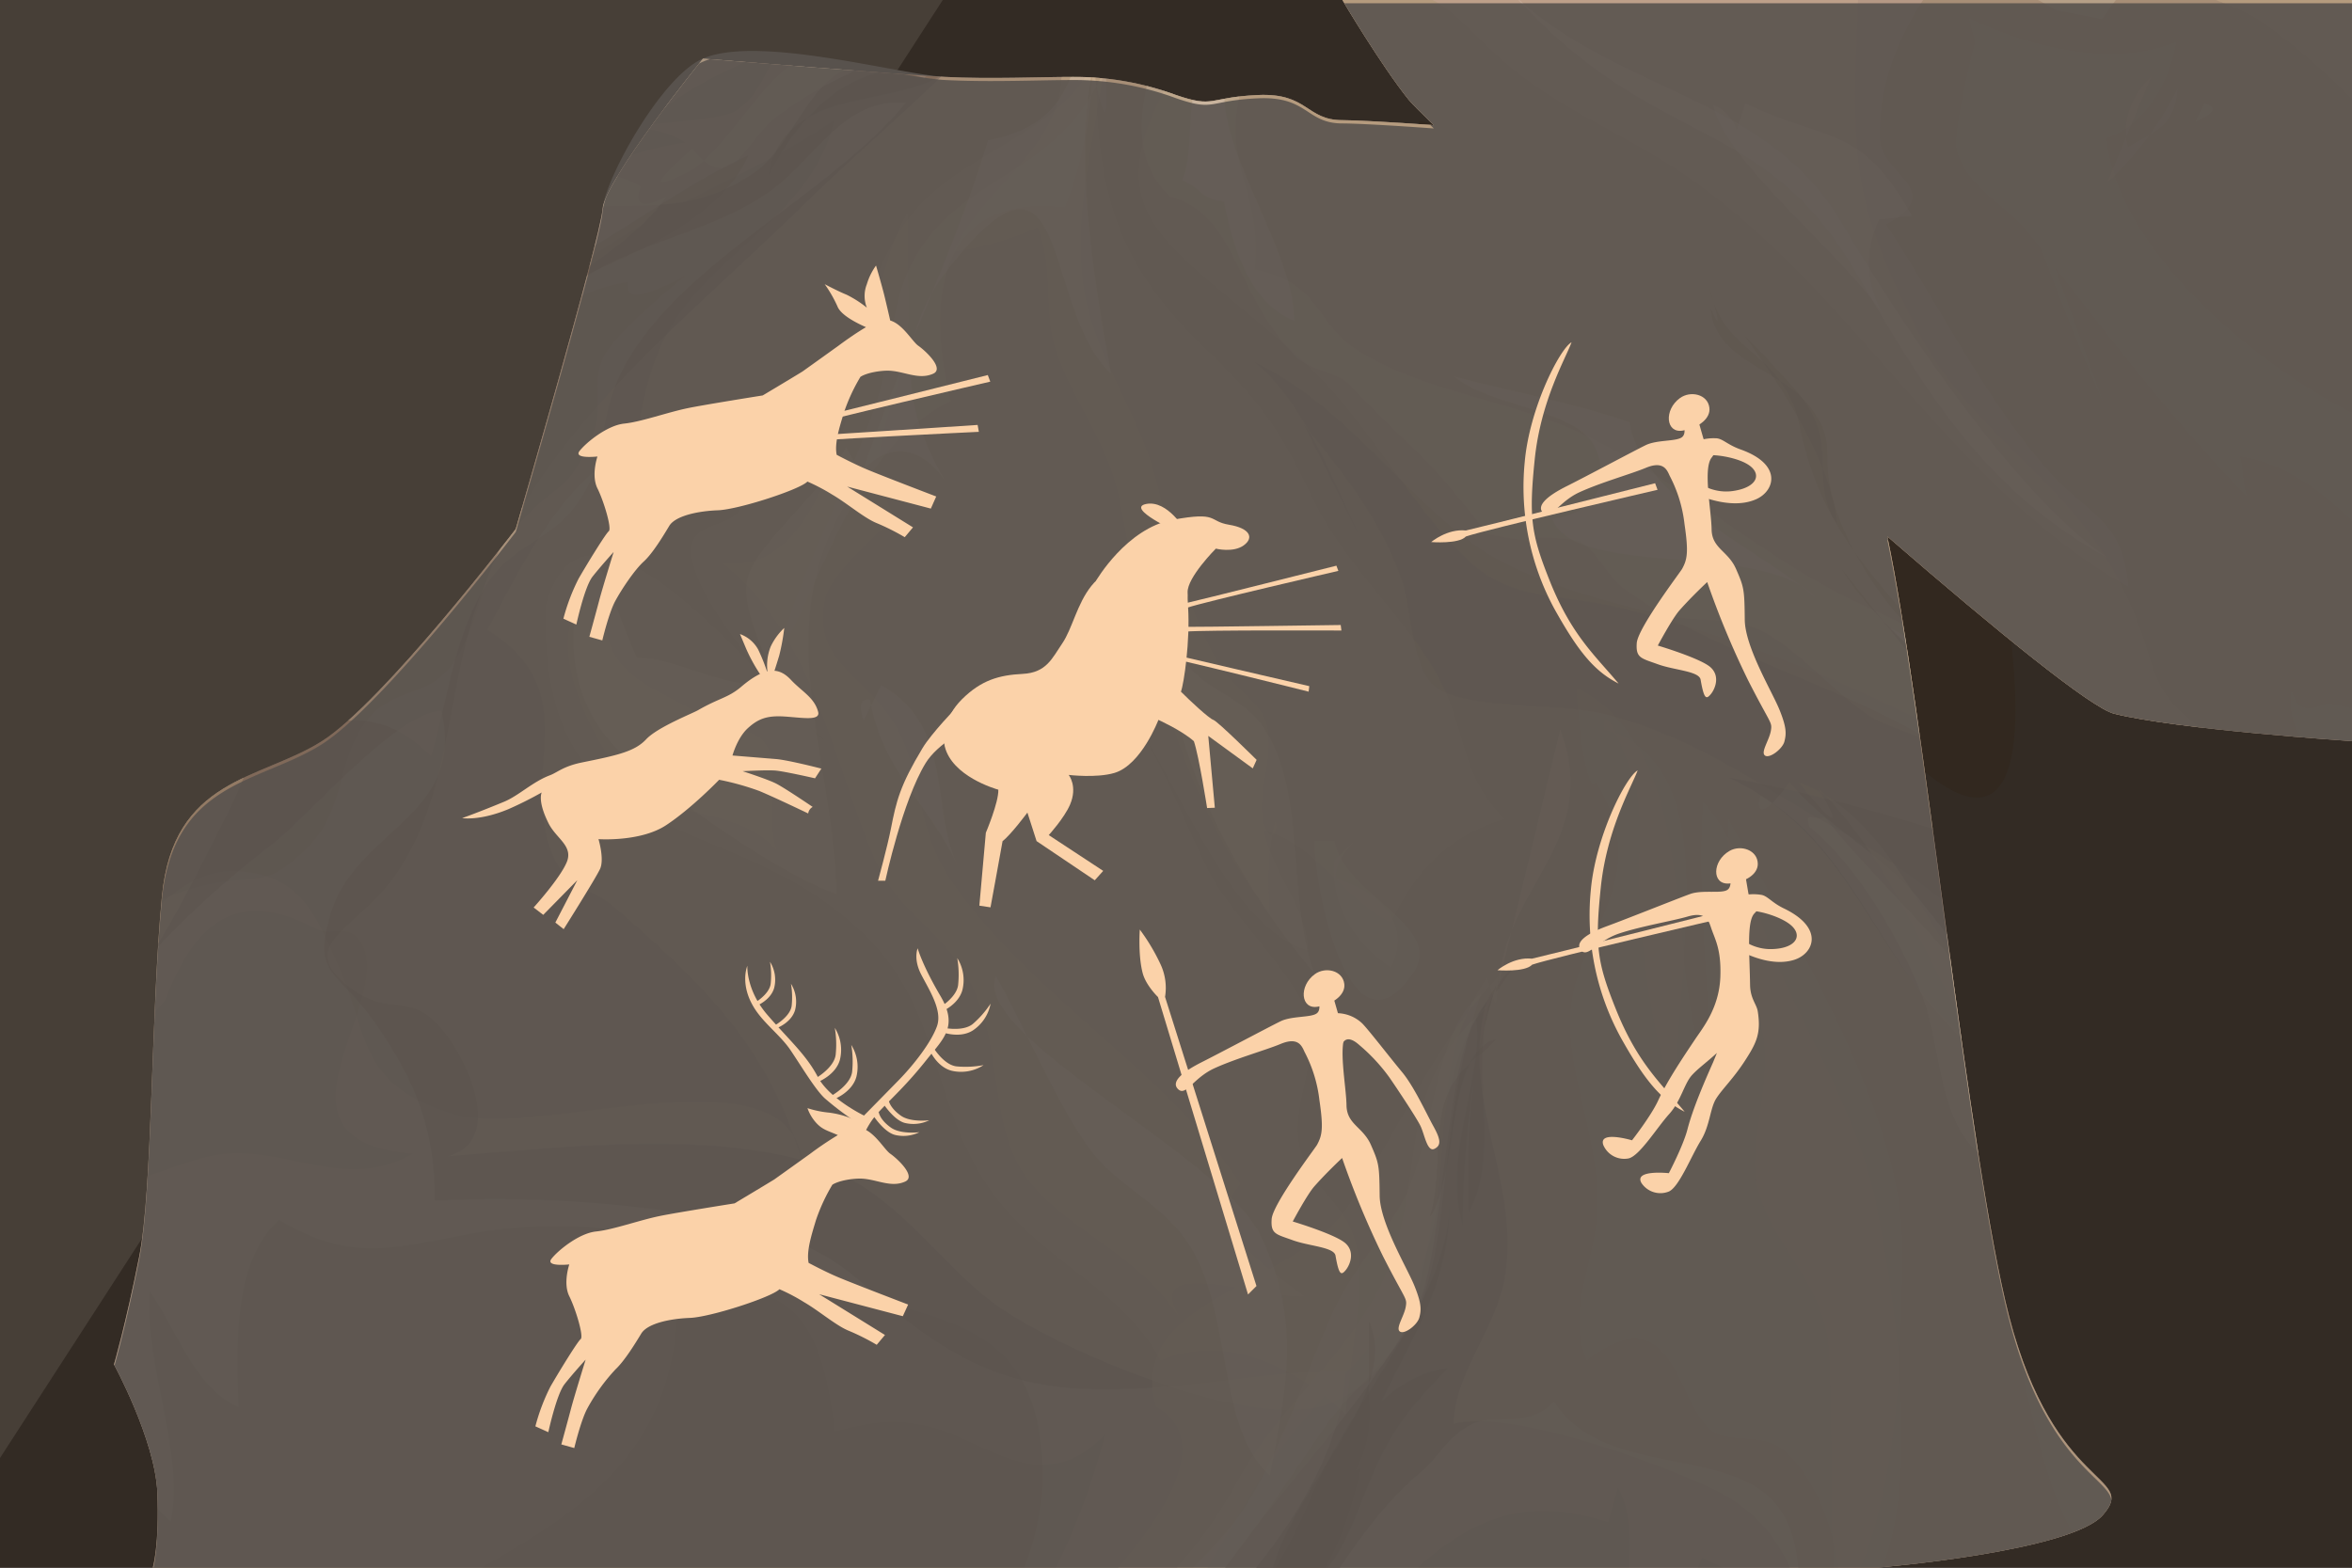 <svg xmlns="http://www.w3.org/2000/svg" xmlns:xlink="http://www.w3.org/1999/xlink" width="610" height="406.67" viewBox="0 0 610 406.67">
  <defs>
    <style>
      .cls-1 {
        fill: none;
      }

      .cls-2 {
        isolation: isolate;
      }

      .cls-3 {
        fill: #473f37;
      }

      .cls-4 {
        fill: #332b24;
      }

      .cls-5 {
        fill: #4e4945;
      }

      .cls-6 {
        fill: #463e38;
      }

      .cls-7 {
        fill: #312518;
        opacity: 0.4;
        mix-blend-mode: darken;
      }

      .cls-28, .cls-8 {
        fill: #58524d;
      }

      .cls-9 {
        clip-path: url(#clip-path);
      }

      .cls-10 {
        mix-blend-mode: overlay;
      }

      .cls-11 {
        clip-path: url(#clip-path-2);
      }

      .cls-12 {
        fill: #8d7768;
      }

      .cls-13 {
        fill: #c6aa87;
      }

      .cls-13, .cls-14, .cls-15, .cls-17, .cls-20, .cls-21, .cls-23 {
        opacity: 0.46;
      }

      .cls-14 {
        fill: #c6b39b;
      }

      .cls-15 {
        fill: #c6a396;
      }

      .cls-16 {
        fill: #b9a083;
        opacity: 0.6;
      }

      .cls-18 {
        fill: #e0cab6;
        opacity: 0.51;
      }

      .cls-19 {
        fill: #e5d4c6;
        opacity: 0.69;
      }

      .cls-20 {
        fill: #d8bfa4;
      }

      .cls-21, .cls-22 {
        fill: #ddc0a2;
      }

      .cls-22, .cls-25 {
        opacity: 0.31;
      }

      .cls-23 {
        fill: #c6b49e;
      }

      .cls-23, .cls-24, .cls-26, .cls-27 {
        mix-blend-mode: multiply;
      }

      .cls-24 {
        opacity: 0.83;
      }

      .cls-25 {
        fill: #634832;
      }

      .cls-26 {
        opacity: 0.5;
      }

      .cls-27 {
        opacity: 0.65;
      }

      .cls-28 {
        opacity: 0.88;
        mix-blend-mode: saturation;
      }

      .cls-29 {
        fill: #fbd2a9;
      }
    </style>
    <clipPath id="clip-path">
      <path class="cls-1" d="M348.15,0s10.07,17,17.18,25.84c.72.9,3,3.21,6.53,6.63-11.49-.84-20.54-1.3-23.71-1.3-9.47,0-8.88-7.11-21.91-6.52s-11.09,3.49-21.24,0a76,76,0,0,0-26.73-4.7c-8.88,0-21.32.59-33.17,0s-62.77-4.74-62.77-4.74-25.47,31.39-26.06,39.09-22.5,82.91-22.5,82.91-34.35,45-50.34,55.08S44.93,201.73,42,232.53s-2.37,75.8-5.92,93.57-6.52,27.84-6.52,27.84,10.66,19.54,11.25,33.16-1.18,19.57-1.18,19.57H486.74s50.34-4.17,58.63-13.65c9.27-10.59-12.44-5.92-24.29-51.52-10.3-39.67-22.39-159.08-31.6-202.36,28.85,25,52.93,44.53,58.85,46,16.58,4.14,61.67,7.11,61.67,7.11V0Z"/>
    </clipPath>
    <clipPath id="clip-path-2">
      <path class="cls-1" d="M1019.22,148.93c-98.14-82.41-193-106.19-315-143C574.57-33.13,471.92-130,331.49-142.52c-10.85-1-22-1.58-33.27-1.93-7.68,2.23-15.38,4.41-23.13,6.48-57.66,15.41-116.43,26.88-175.24,38.19C46.31-80.79-10-70.7-64.2-53.67-97-43.34-125.62-28.82-158-12.65-190.69,3.64-224.3,20.64-259.93,29.6-266,34-272,38.28-277.83,42.51c-16,11.68-32.13,23.34-46.54,37-14,13.31-22.44,26.69-32.73,43.8-24.26,40.34-44.38,83.45-57.65,128.67-12.39,42.23-20.67,90-5.22,132.57,15.87,43.71,55.81,75.08,94.25,98.37,176.36,55.83,366.66,39.57,549.48,61.39,173,20.65,342.58,26.39,513.34-11.7C833,511.22,1071.12,495,1126,403.11,1176.26,319,1077.86,198.18,1019.22,148.93Z"/>
    </clipPath>
  </defs>
  <g class="cls-2">
    <g id="Слой_1" data-name="Слой 1">
      <rect class="cls-3" width="610" height="406.67"/>
      <polygon class="cls-4" points="0 378.22 244.51 0 610 0 610 406.67 0 406.67 0 378.22"/>
      <path class="cls-5" d="M610,192.26s-45.09-3-61.67-7.11-175.9-150.43-183-159.31S348.15,0,348.15,0H610Z"/>
      <path class="cls-6" d="M133.77,137.18s-34.35,45-50.34,55.08S44.93,201.73,42,232.53s-2.37,75.8-5.92,93.57-6.52,27.84-6.52,27.84,10.66,19.54,11.25,33.16-1.18,19.57-1.18,19.57H390.2l-138-174.14Z"/>
      <path class="cls-7" d="M472.92,170S363.66,30.35,368,31.31C425.14,43.9,503.91,6.59,521.58,166.2,531.46,255.5,472.92,170,472.92,170Z"/>
      <path class="cls-8" d="M545.37,393c9.27-10.59-12.44-5.92-24.29-51.52S495,144.88,485.55,125.33s-20.73-78.17-43.23-84.09-84.69-10.07-94.17-10.07-8.88-7.11-21.91-6.52-11.09,3.49-21.24,0a76,76,0,0,0-26.73-4.7c-8.88,0-21.32.59-33.17,0S196.8,9,182.33,15.18c-10.8,4.62-25.47,31.39-26.06,39.09s-22.5,82.91-22.5,82.91,20.13,25.46,37.9,70.47,94.76,145.1,153.39,167c26.65,8.89,34.94,32,48.56,32H486.74S537.08,402.5,545.37,393Z"/>
      <g class="cls-9">
        <g class="cls-10">
          <g class="cls-11">
            <path class="cls-12" d="M1019.22,148.93c-98.14-82.41-193-106.19-315-143C574.57-33.13,471.92-130,331.49-142.52c-10.85-1-22-1.58-33.27-1.93-7.68,2.23-15.38,4.41-23.13,6.48-57.66,15.41-116.43,26.88-175.24,38.19C46.31-80.79-10-70.7-64.2-53.67-97-43.34-125.62-28.82-158-12.65-190.69,3.64-224.3,20.64-259.93,29.6-266,34-272,38.28-277.83,42.51c-16,11.68-32.13,23.34-46.54,37-14,13.31-22.44,26.69-32.73,43.8-24.26,40.34-44.38,83.45-57.65,128.67-12.39,42.23-20.67,90-5.22,132.57,15.87,43.71,55.81,75.08,94.25,98.37,176.36,55.83,366.66,39.57,549.48,61.39,173,20.65,342.58,26.39,513.34-11.7C833,511.22,1071.12,495,1126,403.11,1176.26,319,1077.86,198.18,1019.22,148.93Z"/>
            <path class="cls-13" d="M1057.65,246.77c15.43,7.33,15.76,38.71,22.36,53.12,8.19,17.88,18.11,32.07,19.28,52.71.88,15.67-1,23-10.71,36.55-19.22,26.92-29.92,52.06-59.88,68.41-37.17,20.29-57.18,15.69-94.74,5-16.15-4.59-27.12-7.28-43.26-.16-11.56,5.1-26.85,30.08-41.23,28.86-8-.68-27-20.13-35.59-24.56-12.12-6.25-23.57-8.6-38.44-11.88-43.33-9.57-61.89-15.43-83.36-56.13-14.25-27-4.78-61.17-18.73-89.37-9.26-18.72-22.72-29-40.51-38.39C577.93,242,508.16,212.41,448.47,201.76c29.78,13.88,35.91,42,55.36,61.93,10.16,10.4,22.94,11.93,35.51,20.76,13.54,9.51,12,16.16,20.17,27.62,22.59,31.76,67.54,32.89,90,66.67,22.76,34.28,35.95,80.81,33.14,121.55-39.92,1.5-90.24,5.4-127.76-8.11-16.32-5.88-59.31-12.54-70.25-24.06-21.35-22.5-5.36-65-40.24-81.79C430.14,379.5,391.7,365.4,377,369.38c.13-13,10.86-24.38,13.24-37.94,4.31-24.49-11.85-46.9-4.67-71.54-21.27,27.23-3.5,87.32-39.67,103.8-19.18,8.74-71.69-13.41-88.2-25.66-15.26-11.33-25.87-29.85-46.72-36.24-28.17-8.63-65.79-4.07-95-1.83,13.54-3.46,7.2-21.17.29-30.84-9.32-13.06-14.26-4.71-25-12.61-15.63-11.55,1.5-15.21,11.48-29.8,12.44-18.18,12.82-39.58,18.42-61.27C134,116.09,173.55,87.33,208.8,52.74c23.86-23.41,59.07-50,72.61-81,9.9-22.67,9.27-41.77,31-57.63,12.26-8.94,34.87-8.45,44.59-16.74,13.62-11.61,2.21-15.21,11.43-30.4,32.56,21,73.1,25,102,53.32,20,19.61,41.45,40.88,67.64,53.54-7-25.55-24.88-26.14-33.88-41,15.28.75,26.57,17,40.6,23.74C572.1-30.4,600.49-25.39,626.1-7.12c30.32,21.63,40.84,63.71,86.7,60.83-4.91-19.88-21-21.56-34.9-31.87,23.39-7.9,59.69,3.5,84.14,8.34,41.23,8.17,78.46,26.67,114.39,46.72,46.29,25.81,91.11,40.19,131.38,74.21a446.34,446.34,0,0,1,64.46,67.1c6.16,7.81,17,12.47,21.1,22,4.74,11.17-1.23,26.32.64,38.16,3.57,22.62,19.25,39.27,26.48,60-19.47,1-31.9-39.86-36.36-55.85-10.39-37.2-19.48-69.78-53.52-94.17C1039.53,217.72,1059.79,226.21,1057.65,246.77Z"/>
            <path class="cls-13" d="M562.09,220.18c2.4,4.92-1.7,8.77,6.72,9.48C521.24,196.5,476,172.17,421.33,157.94c-15.79-4.12-28.73-1.49-40.55-12.59-15.57-14.62-26.2-36.82-43.6-52.41C301.55,61,281.35,56.79,306.56,15.18c22.61-37.31,21.71-101.46,21.12-146.08,44.82,20.32,95.84,41,132.65,74.06,33.35,30,16.66,62.17,21.93,100.61,2.05,15,7.74,27.38,14.58,41.06,13.25,26.52,37.47,38,51.44,63.37,14.51,26.38,4.33,29.43,28.79,44.86,21.73,13.72,47.06,24,66.39,41,16.41,14.48,20.54,32.1,32.19,48.65C652.76,247.33,578.5,219,562.09,220.18Z"/>
            <path class="cls-13" d="M521-55.4c10.32,12.09,14.63,30.28,24.53,41.08,9.3,10.13,30.64,12.61,41.72,20.45,36.43,25.76,62.81,71.89,93,102.38-39.46,6.25-15.06,64.85,2.61,87.4,48.74-14.81,87.44,8,116.86,44.84,4.27,5.35,19.41,17.86,22.27,22.72,16.07,27.35-14.81,69,14.61,82.35,19.73,9,48.77-8.63,68.13-9.69,11.6-.63,27,7.18,37.78,5.13,28.07-5.3,54.94-38.37,82.3-5.16,25.05,30.4-2.35,68.15,6.16,97.23,31.1-23.45,72.49-59.62,54.56-102.79-4.66-11.22-15.4-16.09-20.77-25.69-6.82-12.21-7.36-25.63-10.11-39.24-5.51-27.31-23.07-54.57-21.49-83,33.08,45.71,48.68,79.67,65.84,133.89-10.18-59-8.17-101.91-58.8-142.8C998.6,140.08,987.94,137.91,934,138c-33.71.07-44.42.8-69.24-16.84-29.31-20.83-56-39.51-88.08-54.51-27.26-12.76-52.9-51.58-84.57-49.61C701.63,27.76,713.39,40,710.74,55.6c-29,18.54-66.26-23.1-82.23-42-23-27.16-53.48-41.41-82.35-61.49-2.15,7.79-.75,18.57.32,26L540.33-24Z"/>
            <path class="cls-13" d="M141.46,157.33c-1.4,67.38,47.79,50,83.49,85.88,18.79,18.88,16.41,41,30.2,62.91,13,20.67,35,26.73,45.87,46.72,16.76-7.19,35.1,1.77,48,14.05.73-10.8,5-32.41,2.92-42.76-2.59-12.77-11.28-14.59-14.53-25.39-3.38-11.2,5-23.43,2.1-34.41s-20.29-26.94-26-38.3c-6.07-12.07-10.67-25-17.63-36.4,10.1,15,24.18,52.09,43.42,56.83-.38-11.2-9.28-19.48-11.45-31,12.38,2.56,20.89,18.07,32.9,23.82,6.66-13.55,14.26-22,29.5-26.87-11.46-11.16-9.83-22.57-16.69-35.78-8.41-16.22-24.57-29.35-33.35-47.88s-13.84-25.07-28.41-39.18c-23.7-22.92-27.42-41.73-27.68-75.25-6.24,19.2-34,24.76-46.95,40.42C223,71.91,220.83,98.79,205.77,117c-3.81,4.63-10.77,9.78-13.68,14.89-2.71,4.78-11.08,3.62-12.55,8.93-3.4,12.37,27,44.7,34.47,51.36C205.44,187,152.54,114.77,141.46,157.33Z"/>
            <path class="cls-14" d="M291.34-142.43c21.74-.15,27.05,24,28.05,43.15-21.65,8.14-23.87,8.78-29.87,29.74C282.23-44.07,275.38-28.49,261.15-6c-17.88,28.32-15.91,11.83-42.81,24.55-8.7,4.11-14.17,20.44-22.58,26.15-13.37,9.07-22.55,8.54-39.56,8.79C125.49,54,85.45,33.37,56.48,42.79a48.94,48.94,0,0,0,15.46-27.7c-8,7.38-17.87,13.1-27.25,18.14C53,23.67,64,3.63,51.71-4.55,33.89,6.24,29.92,27.4,8.28,31.62c-16.65,3.24-33-5.94-49.22-7.33C-63.52,22.35-65.55,29-79.63,2.93c-6.66-12.29-8.28-24.66-22.26-29.26,12.47-12.72,36.8-14,54.07-19.77C-4-60.63,40.39-74.72,85.08-87.37,126-98.94,170.19-98,208.86-116.54c21.12-10.09,66.67-50.8,90.56-32.52C294.89-146.1,289.78-144.69,291.34-142.43Z"/>
            <path class="cls-14" d="M172.89,51c-14.47,20.36-56,37.7-79.24,49.08-28.71,14-62.75,6.1-87.73,34.69,2.1-20.21,21-23,32.85-36.42C49.16,86.54,55.12,72.36,65.55,58.42,81.72,36.8,83.74,38.63,111.84,41.36c15.9,1.55,40.33-.94,54.34,7C165.05,51.36,164.55,55.32,172.89,51Z"/>
            <path class="cls-14" d="M56.85,41.29C43.49,57,43.69,74.11,27.19,89c-17,15.35-25.14,30.85-40.57,47-29.27-16.93-54.83-3.91-84.07-12.47-19.48-5.69-25.79-28-43.87-35.81s-47.35-4.2-67.5-10.21c16.5-32-26.13-33.09-46.22-40.47C-205.09,32.53-150.33-36-99-10.29-73.62,2.42-66.11,25.34-34.62,26.77a147.49,147.49,0,0,0,39-2.87c28.41-6.17,30.66.71,28,34.77,5.63-7.6,11.7-16.17,20-22.09C43.51,44,34.55,51.2,56.85,41.29Z"/>
            <path class="cls-14" d="M25.43,24.37c8.38-4.72,14-14.71,18.86-21.72C45.36,16.12,49,37.37,45.43,48.77c-1.14-11.09-2.14-23.3-12.65-27.83l-4.93,5.85Z"/>
            <path class="cls-14" d="M533.08,2.62c-10.67-7-24.74-9.12-27.31-21.51,11,6.7,33.88,2.44,44.66,16.62C548.53.11,547,2.62,545.17,5Z"/>
            <path class="cls-14" d="M32.68,109c-18.57,5.66-17.63,21.73-24.77,35.72-6.65,13-26.32,26.68-28,41.3,8.08-3.71,16.24-12.56,25.68-17.18s24.66-3.43,34.36-9.49C51.53,152.06,62.4,137.66,73.73,129,95,112.87,125.36,98.88,130.79,70.33c-18.5,15.74-42.61,16.51-64.38,24.2C46.29,101.65,32.18,112.81,32.68,109Z"/>
            <path class="cls-14" d="M-20.5,200.84c16.14-21.05,42.26-17.69,62.24-29.49,17.39-10.26,36.31-28.45,52-42.38,18.85-16.74,36.21-41.63,55.91-55.72,14.81-10.6,35.45-12.92,50.52-24,11.46-8.45,18.78-24,34.74-22.59C215.17,50.94,174.17,69,160.75,97.39c-6.42,13.59-2.41,22.76-12.47,35.11-6.06,7.45-15.15,9.2-21.31,18-9,12.71-10.8,31.24-15.17,45.69-21.74-21.91-40.55,1.2-64,4.34-16,2.13-26.8-8.55-41.69-9.37C-13.54,190.05-21.45,204.06-20.5,200.84Z"/>
            <path class="cls-14" d="M-93,503c-10.73,4.19-35.54-20.22-33.77-35.25.89-7.52,15.47-15.7,20.24-22.55C-90,421.44-89.76,388.66-76,365.74c7-11.74,22.25-26.45,33.83-32.19,4.22-2.09,12.77,2.78,16.92.41,20.31-11.59,27.45-31.17,38.66-51,14.39-25.52,33.5-45.8,57.08-63.87,9.33-7.15,32-34.13,44-34.77,6.41,27.68-22.29,30.82-28.76,52.81-4.88,16.62,1.9,14,12.25,29.19,9.59,14.1,14.84,26.26,14.81,45.15,26.9-1.63,72.68,1.12,96.87,12.1,11,5,16.23,12,25.94,19.32,22.7,17.22,39.31,19.24,70.62,16.51,14.78-1.29,27.58-4.07,42.74-3.51-1.08,34.71-44.34,80.67-74.31,90.05-62.47,19.55-96.94,15.23-117,76.86-28.52-4.88-51.39-17.18-80.82-17.38-63.09-.42-122.29,25.68-183-4.26C-115.53,508.56-114.36,518.05-93,503Z"/>
            <path class="cls-14" d="M385.62,261.28c-25.17,21.66-14.9,43.9-26.53,70.15-8.14,18.39-28,34.27-37.65,52.11-17.68,32.63-40.26,44.71-74.35,58.84-41.32,17.13-57.83,22.37-81.46,62.26,22.62-38.29,41.88-42.24,81.72-49.43,37.22-6.72,49.23-19.12,70.61-48.89,15.88-22.1,36.17-42.61,48.78-65.32C375.42,325.37,374.24,268,385.62,261.28Z"/>
            <path class="cls-14" d="M180.14,527.19c-3.22.51-5-.73-7.6,1.64,14.32-34.87,37.12-40,69.44-45.18,39.92-6.35,56-13,82.43-43.66,15-17.37,25.47-42.4,43.81-57.89,5.45-4.61,6.35-8.42,12.46-12.1,7-4.2,15.1,1.15,22.37-6.46,13,20.36,46.82,10.9,58.62,28,10.44,15.16-1,40.47,15.81,58.24,5.57,5.88,26.16,22.06,33.08,25.68,21.29,11.13,43.8-11,64.27-1.91-3.21,3.67-4.85,11.17-8,14.66,33.33,1.12,67-3.6,100.5-1.8a50.39,50.39,0,0,1,3.39,9.26c-21.49,12.75-37.67,30-61.49,38.17-46.92,16-102.08,11.54-151.11,10.3-42.56-1.07-85,1.15-127.44-2.49-24.09-2.07-45.33-7.13-68.94-12.2C219.66,520.45,190.31,527.32,180.14,527.19Z"/>
            <path class="cls-13" d="M-80.94-28.81c22.64,0,38.12-3.18,55.43,11.43,6.7,5.66,11.4,30.15,30.39,27.45,8-1.14,13.34-15.8,20.57-19.9C36-15.82,53.24-14.94,65.37-19,110-34.16,127.47-76.33,170.08-91.87c-34.81,6.2-70.53,21.69-104.79,29.33-16.07,3.58-32.4-.78-49.22,4.15C1.71-54.18-57.65-27.73-80.94-28.81Z"/>
            <path class="cls-14" d="M303.43,51C279.75,28.44,320.18-18.57,327-44.56c8.48,26.77,0,46.17-5.42,69-4.48,18.9,5.92,25.26,3.86,45.43,17.29,3.6,15.58,13.93,26.4,20.84,17.4,11.12,40.31,13,59.44,22.24,25.63,12.44,46,32.34,72.71,44.42,29.2,13.22,49.37,27.5,75.07,44.11,28.69,18.53,61.68,21.48,85.84,49.63-15.93-27.49-57.69-15-83.23-23.77-20.42-7-42.75-24.75-63.1-36.48-25.1-14.47-55.62-22.13-77.88-38.53-3.45-2.55-7.46-10.45-10.91-11.87-2.35-1-15.12-1.4-13.43-.54s-9.8-1-11.46-1.71c1.91.81-10.57-13.85-10.84-14.15-7.29-8.07-16.53-16-24-24.22-2.95-3.26-10.69-3.78-14.32-7.62C319.71,75.19,320.61,55.61,303.43,51Z"/>
            <path class="cls-15" d="M344.52-24c4.17,5.51,7.65,13.14,7.61,21.38,22-.46,21.87,4,36.57,17.41,14.94,13.61,34.16,20.32,50.93,32.39,42.83,30.84,66.6,79.17,112.42,105.1-1.46-18.15-10.6-18.39-21.34-30.84-16.45-19-27.91-42.56-41.5-63.23,16.2-8.83-1.46-12.8-1.63-22.33-.3-16.28,6.16-29.38,15.81-42.67-6.11-3.12-12-7.29-18.42-10.56-24.26,31-50.45,4-86.08.83-13.52-1.22-43.65,3.19-53.88-7.42C344-19.17,343.83-14.35,344.52-24Z"/>
            <path class="cls-14" d="M571.76,26.79c4,1.15,1.86,3-2.42,4.83Z"/>
            <path class="cls-15" d="M-114.78-2.22c-40.4-15.31-73.4,42.95-115.57,36.26,22.24-1.94,38.3,8.36,57.5,11.55,19.59,3.25,41.65-1,62.16,5.51-15.7.45-35.06,11.49-44.37,24.2,31.49-.37,61.49-13.48,92.12-19.68C-45,52,22.2,60.39,22.67,36.82-6.88,35.24-33.95,38.54-62,26.9-84.44,17.62-112.88-16.44-114.78-2.22Z"/>
            <path class="cls-14" d="M180.14,43.71C188.91,37,196.67,23,204.8,17.07c5.2-3.78,15.88-3.57,19.86-7.41,10.52-10.16,12-24.43,20-36,12.73-18.33,28.4-39.35,42.36-57.53,16.24-21.15,19.3-19.56,11.26-48.33,15.74,27.45,27,22.64,5.06,47.25C285-64.36,279.08-42.6,265.89-17.73,253,6.67,244.54,7.08,224.19,17.12c-9.82,4.85-12.51,5.81-22.29,12.76-8.69,6.17-12,21.62-22.36,8.69C172.41,45,165.36,51.58,180.14,43.71Z"/>
            <path class="cls-14" d="M262.33-43.31C257.1-35.47,221.74,2.07,231.2,9.77c18.08,14.72,37.53-34.27,36-48.25Z"/>
            <path class="cls-14" d="M245.41-14.31C239.55-5.18,234.29,4.25,233.2,15c13-.92,19.27-13.57,19.46-26.88Z"/>
            <path class="cls-16" d="M-286.42,77.56c22.66,15.07,63.6,13.15,81.3,37.19,9.75,13.24,16.26,42.05,18.19,59.09,8.8,1.84,16.8,5.26,21.14,12-2.11,1.82-4,3.43-6,5.43,18,3.8,18.63,13.86,27.2,28.66,12.7,21.91,29.89,35.28,39.33,57.1,13,30.12,18.29,60.86,14.64,99.75,3.38-38,50.84-34.48,68.73-62.78,13.83-21.88,19.73-21.81,40.21-40.86,19.8-18.42,29.52-40.25,41.13-63.08,5.11-10.05,5.46-17.1,16.57-21-18.64,23.18-46.37,3.73-70,4.4-12.1.35-38.11,11.75-46.47,20-10.24,10.06-21.37,36-27.87,48.39-13.38,25.52-5.24,47.55-12.58,73.93-9.8-36.43-11.46-65.82,7.41-97.49,7.28-12.22,19-20.83,24.27-34.9,4.18-11.27,1.75-24,7.19-34.65,3.86-7.59,13.31-13.2,17.58-21.3-16.14-3.19-30.63-12.84-46.62-16.42-12.56-2.81-26.27.65-39.14-2.05-25.18-5.27-25.5-20.16-46.58-32.3-10.73-6.17-15.29-2.52-26.29-5-16.51-3.64-29.6-5.31-40-19.16s-5.24-34.75-28.16-37.8c-19.7-2.62-35,25.36-52.17,33C-293.6,72.91-274.57,77.83-286.42,77.56Z"/>
            <path class="cls-13" d="M306.33,342.39c-10.91-17.25-28.79-22.72-39.38-36-11.36-14.2-5.93-37.25-16.86-54.34-8.13-12.71-17.65-15.57-23.85-30.73-10.54-25.7-15.71-56.59-38.66-75.17,33.78,4,35.33-72.4,48-91.24-.85,12.6.89,23.87-.63,35.78-1.9,14.93-12.67,28.39-2.62,43.68-3.67,2.56-16.92,14.65-18.33,20.72-4.05,17.5,12.12,20.22,19.46,35.37,5.86,12.09,4.16,24.72,13.12,37.86,20.64,30.23,55.55,48.94,75.11,78.82-10.14,11,6.84,21.49,16.76,29.19C327.51,337.13,295,324.76,306.33,342.39Z"/>
            <path class="cls-13" d="M157.67,154.86c-3.82,21.67,14,23.17,27.44,32.64,5.53,3.89,9.78-.12,13.84,6.08,3.33,5.11-.27,20,2.51,27-10.83-12-28.52-7.24-39.22-18.72-8.89-9.55-22.69-38.31-9.48-46.32a9.89,9.89,0,0,1,.34,6.21Z"/>
            <path class="cls-13" d="M329.2,216.61c-5.21-7.78,2.38-20-1.07-29.82-1.67-4.73-8.88-9.17-11.51-13.63-9.35-15.86-12.05-30.72-17-49.29-4.4-16.7-15.91-31.93-18.49-48.95-4-26.18,7.87-53,6.51-79.89-16.72-.73-9.9,20.72-13.43,31.7-5,15.6-19.86,23.15-27,38.59a85.09,85.09,0,0,0,21.93-6.4c4.42,10.9,1.18,22.11,5.08,32.94,5,13.9,13.66,23.39,16.59,39.68,6.37,35.37,14.84,75.55,38.48,105.15-.46-8.17-.52-17.24,1.62-24.12C331.11,214.68,331.3,216.79,329.2,216.61Z"/>
            <path class="cls-13" d="M388.66,253.2c-18.14,19.55-24.68,38.57-39.74,60.69-13.46,19.77-57.24,23.09-49.06,51,30.27,16.89-49.61,80.45-61.62,87.53,20.53-5.72,38.56-4.53,54.75-19.33,17.76-16.22,26.93-42.2,41.84-60.88,15.49-19.39,33.05-30.5,37.45-56.89,3.81-22.93-.54-40.48,13.36-61.82C387.77,259.24,388,265.24,388.66,253.2Z"/>
            <path class="cls-13" d="M569.33,298.94c7.34,17.84,38.55,28.75,51.71,42.29a104.58,104.58,0,0,1,17.58,24.54c5.85,10.9,17.11,28.91,20,40.21,9.91,38.5-10.81,55.53-16.33,87.73,10.39-20.84,28.63-18.63,30-47,1.64-34.74-22.42-51.54-29.75-83.71Z"/>
            <path class="cls-13" d="M-64.17-32.67c.27,21,12.8,16.1,28,22.36,14.29,5.9,29.79,32.07,45,27.49C3.92,6.76-2-1.92-7-10.38S-22.69-17-16-29.55C-13.74-33.89,17.58-48.16,23.87-51,53.75-64.61,88.12-62.3,116.24-85.25c-36.66,16.7-80,9.81-117.33,25.13C-28.22-49-61.24-33.66-64.17-32.67Z"/>
            <g class="cls-17">
              <path class="cls-18" d="M384.08,257.78c-12.7,9.73-11.87,39.19-20.59,54.38-5.9,10.28-13.28,18-18.14,29-7.2,16.18-13.12,35.63-22.93,50.5-11.53,17.47-35.07,30.06-40.37,51.24,28.41-22.76,41.62-43.69,61.38-72.54,6.64-9.71,19.35-19,24.24-30.23C376.86,319.06,372.39,293.47,384.08,257.78Z"/>
            </g>
            <g class="cls-17">
              <path class="cls-18" d="M541.89,273.78c8.51,12.18,17,28.6,25,36.45,11,10.84,29.13,19.58,41.08,31.09,12.57,12.09,24.63,25.66,33.92,39.89,6.47,9.9,6.88,17.92,16.25,26.87,1.88-43.43-12.64-64.77-46.67-86.48C597.43,312.61,554.92,271.32,541.89,273.78Z"/>
            </g>
            <g class="cls-17">
              <path class="cls-18" d="M557.9,19.93c-5.07,4.9-7.76,11.45-6,18.21,7.38-4.38,12.15-5.23,12.9-15.37a81.66,81.66,0,0,1-18.29,24.6Z"/>
            </g>
            <g class="cls-17">
              <path class="cls-18" d="M20.45,35.94c-4.83,7.49-1.14,12.46,8.85,14.11-.42,11.31-7.2,7.54-12.54,15.34C10.86,74,3.76,85.53-2.88,95c-19.59-8.57-31.46-.27-50.14,6.59-30.42,11.18-35.45,15.52-55.48-8.58,28-4,37.47-33.73,62.21-36.63-23.27-.71-50.88,5.9-72.8,14.21,46.38-17.14,97-19.23,142.16-38.2C20,34.39,17.61,37.09,20.45,35.94Z"/>
            </g>
            <g class="cls-17">
              <path class="cls-18" d="M269.73-57.83C266.8-42.81,228,2.78,246.3,8.37c19.73-24.79,16-43.1,28.28-70.12l4.3,3.92Z"/>
            </g>
            <g class="cls-17">
              <path class="cls-18" d="M283.46,17.64c-.55,12.45-2.6,24.69-7.26,36.23-34.44-4-35.61,26.29-29.62,50.17-25.35,12.39-32.39,45.49-45.08,66.75,5.38-21.51,18.72-44.92,26-67,3.37-10.23,3.61-24.48,8.49-34.49,12.2-25,38.38-22.35,50.65-51.78C287.52,27.49,287.22,37.44,283.46,17.64Z"/>
            </g>
            <g class="cls-17">
              <path class="cls-19" d="M292.6-5.23c-19.28,9-5.29,35.64-36.36,41.62-8.14,27.47-22.93,57.24-32.46,85.71,6.75-7.54,15-6.34,21.12,2.31-10.89-18.94-12.69-37.1.91-54.51C278,28.67,270,80.1,288.18,97c-3.95-21.85-14.95-78.85,4.17-98.12C292.43,2.06,292.52,5.28,292.6-5.23Z"/>
            </g>
            <g class="cls-17">
              <path class="cls-19" d="M267.45-39.54c-6.18,27-11.46,35.5-34,50.08,4.51-17.9,30.64-59.18,43.16-68.37Z"/>
            </g>
            <g class="cls-17">
              <path class="cls-19" d="M322.33,6.2c-2.44,8-9.21,8-11.73,14.55-3.13,8.05-.8,18.07-4,26,5.31,2.29,4.51,4.78,10.82,5.54,2.17,11.28,6.49,26.33,18.26,30.92.13-20.64-26.27-52-15.64-67.85Z"/>
            </g>
            <g class="cls-17">
              <path class="cls-19" d="M377.22,97.69c15,3.93,30.4,6.65,45.39,11.81,3.27,20.33,34,33.09,48.15,45.42-13.53-14.77-62.26-4.68-68.13-20.25,11-1.77,15.1-8.95,11.24-18.18C409.47,106,386.82,105.86,377.22,97.69Z"/>
            </g>
            <g class="cls-17">
              <path class="cls-19" d="M525.88,196c24.73,25.91,50.62,25.42,81.8,36.3-35.21-26.49-80.32-50.32-118.37-69.85,10.91,9.42,20.34,22.2,32,31.26Z"/>
            </g>
            <g class="cls-17">
              <path class="cls-19" d="M393.23-.66c28,25.2,65.09,25.64,84.45,58.52,14.39,24.43,44.43,70.18,69.05,86.94-33.14-18.22-48.15-44.79-65.6-74.52C457,29.24,429.68,39.32,393.23-.66Z"/>
            </g>
            <g class="cls-17">
              <path class="cls-19" d="M6.73-2.94C13.35-15.87,34.36-28.8,48.45-28.61c-2.84,3.81-4.58,10.53-7.33,14,37.09-6.13,82.1-24.56,109-52C118.66-57.75,96.72-12.53,63.89-2.72c-6,1.81-13.19-2.89-20.64-.06-9,3.41-14.19,16.87-22.78,18.5-11.71,2.22-39.93-16.87-41.36-28a40,40,0,0,0,30.37,11C7.8-.3,6.12.67,6.73-2.94Z"/>
            </g>
            <g class="cls-17">
              <path class="cls-19" d="M228.57,177.73c19.25,10.83,12.4,32.53,20.23,47.76-7.33-16.56-19.92-25-23.16-44q-3.76-.51-1.65,5.37Z"/>
            </g>
            <g class="cls-17">
              <path class="cls-19" d="M258.3,253.2c7.05,12.35,16.69,35.21,25.1,45.89,6.63,8.42,17.4,13,24.15,22.51,12.34,17.3,7.66,48.71,21.82,61.15,3.94-21.87,8.62-39.25-2.46-62.33C317.1,300,251.71,268.49,258.3,253.2Z"/>
            </g>
            <g class="cls-17">
              <path class="cls-19" d="M452.69,26.79c21.38,10.35,29.74,5.12,43.22,29.27-2.68,0-5.82.81-8.51.8a26.15,26.15,0,0,0,1.08,24.85C478,66,447,41.7,444.36,27.24a10.17,10.17,0,0,1,6.05,6.41Z"/>
            </g>
            <path class="cls-14" d="M464.13,202.89C473,214,488.7,221.75,498.35,234c19.2,24.45,23.21,29.46,51.36,42,34,15.06,62,50.24,86.69,82-20-18.28-44.9-30.85-67.36-43.17-10-5.48-29.38-8.51-37.07-13.75-6.2-4.21-5.07-12.24-9.28-16.9-8.38-9.29-17.91-18.24-24.59-26.85-12.82-16.51-22.12-40-41.57-50.9C455.45,210.07,456.46,213.48,464.13,202.89Z"/>
            <path class="cls-13" d="M466.42,202.89c27,10.18,34.51,46,54.26,62.38,19,15.81,44,21.89,63,34.64,54.86,36.74,69.49,99.58,84,160.89,4-18.42-13.2-39.79-25.15-49.11-9.7-7.56-21.31-9.58-30.65-18.49-14.74-14.07-22.32-43.71-45.43-45.82,9,4.57,34.64,12.85,46.57,23.59,9.59,8.64,13.14,22.74,25.37,27.19-15-66.37-52.3-62.17-99-95.92-33.26-24-38.63-68.9-67.84-97.79C475.61,211.33,479.23,218.43,466.42,202.89Z"/>
            <path class="cls-20" d="M301.75,159.43c.16,33.81,17.72,67.8,39.1,93-7.22-20.17-1.92-46-12.78-63.19-5-8-14.15-9.75-19.45-16-7.43-8.81-10.12-21-16.13-31.43C292.57,143.86,292.61,145.93,301.75,159.43Z"/>
            <path class="cls-20" d="M473.28,212c-2.62,1.11-5.41-2.21-4,2.51,12.94,10.5,23.61,29.63,29.15,43.56,5.91,14.85,3.49,39.66,22.3,45.06,9.53-14.41,31.42,1.77,41.57,9.37-7.25-15.17-25-24-35.74-36.34-6-7-8.58-11.3-13.68-18.73C503.16,243.34,483.49,225.11,473.28,212Z"/>
            <path class="cls-20" d="M578.48,342.39c7.84,12.35,23.35,18.19,33.35,28.59,8.79,9.14,13.45,20.77,22,30.13-9.78-7.88-23.24-10-32.41-18.55-12.82-11.89-15.23-36.78-32.07-42.45Z"/>
            <path class="cls-20" d="M18.16,38.22c-28.39-1.14-48.67,22.41-74.27,24.64C-34.57,61,4.35,60.67,22.44,47c.32-6.58-3.3-4.44-6.56-6.47Z"/>
            <path class="cls-20" d="M219.42,116c-5.49,10.83-22.41,24.49-25.28,33.1-2.76,8.27,5,20.89,6.69,28.24-12.44,2-24.67-6.69-35.67-6.75-4-8.63-7.26-19.74-11.43-27.06-8.39,19.05-6.71,39.43,8.48,52.83,10.95,9.64,38.87,30,54.78,35.56-.9-39.19-20.63-74.5,8.81-110.44C225.2,123.45,224.6,125.43,219.42,116Z"/>
            <path class="cls-21" d="M388.66,255.49c1.86-26.1,26.79-37.21,16-66.32Z"/>
            <g class="cls-17">
              <path class="cls-22" d="M512.16,10.78c0-.06-6,23.48-4.75,28.18,2.74,10.23,12.7,13.7,19.69,22.81,17.67,23,34.36,45.11,55.9,67.53-1.22-3.42-1.11-7.83-1.89-10.79,29.85,4.79,43.29,43.35,72.41,50-11.92-14.61-23.51-33.14-18.17-52.07-32.46-6.37-85.84-45.88-88.89-80.54,10.37-3.78,16.39-14.66,18.08-25.19-16.44,6.92-38.31,1.39-54.08-6.21a674.25,674.25,0,0,0,36,102.36Z"/>
            </g>
            <g class="cls-17">
              <path class="cls-22" d="M603.64,182.3c21.15,3.65,38.54,17.53,59.46,21.75,21.86,4.42,49.68-5.07,66.37,12.34C748.1,208.15,770.91,238,771,255.31c21.49-3.64,38.26,16.74,33.48,37-30.32-34-79.86-12.9-113.16-26.79-16.78-7-37.25-35.06-52.29-46.6-14.16-10.86-48.46-17.66-44.74-40.15C595.49,182.12,596.32,185.59,603.64,182.3Z"/>
            </g>
            <g class="cls-17">
              <path class="cls-22" d="M413.81,202.89c15.89,25.83-5.7,39.13-6.68,60.58-.77,16.56,8.91,34.84,6.8,53.61-1.4,12.49-7.58,23.79-2.45,35.95,22.57-17.25,22.82,9.84,32,17.86,4.52,4,13.65.5,19.35,5.64,11.08,10,15,29.08,15.44,43.3,24-15.72,13.3-81.44,8.36-106.8-4.43-22.71-16.76-41.82-25.82-62.8-5.75-13.32-9-31.68-19.16-42.37-1.8,23,1.56,48.66,2.11,72.23-13-28.39-1.52-85.1-34.7-101.53C409.2,193.28,412.47,207,413.81,202.89Z"/>
            </g>
            <g class="cls-17">
              <path class="cls-22" d="M519,331c4.73,19.31,9.63,52.31,18.69,66.9,3.49,5.6,16.38,10.1,20.34,17.59s2.9,22.95,6.53,31.81c-8.23,7.12-18.93,10.33-27.22,15.87,14.41,1.93,33.4-7.3,45.86-13.07,1.93,6.57,5.67,12.78,4.92,20.59,11.54-14.86,26.78,1.64,39.68,6.43,3.33-15.45,13.11-31.6,14.09-47.56-28.53-5.38-44.7-20.54-56.37-45.9-6.7-14.54-22-34.47-25.6-49.49,16.59,7.67,32.34,20.27,50.33,24.47-21.1-30.11-60-35.87-93.46-43.22C522.4,329.79,526.82,345,519,331Z"/>
            </g>
            <g class="cls-17">
              <path class="cls-22" d="M448.12,212c-.29,19.8,4.41,35.35,8.81,54.29,3.32,14.3-3.8,30.68-1,41.75,4,16.12,17.66,24.19,18.6,43.54,1,21.6.13,44.41,1.51,66.38,16.36-21.39,17.59-70.7,17.33-96.7C493,287.43,462.74,238.74,448.12,212Z"/>
            </g>
            <g class="cls-17">
              <path class="cls-22" d="M416.1,189.17c-.33-9,7.07,10.15,8,13.87,2.19,8.89.8,18.14,1.17,27.29.74,18.29,2.93,37.07,9.27,54.35C433.92,251.87,449.15,198.71,416.1,189.17Z"/>
            </g>
            <path class="cls-23" d="M-99.21,510.45c-52.56-19.15-9.91-64-2.2-94.06,3.15-12.26,4.36-40.15,16.88-47.92,22.93-14.23,21.15,49.33,21.92,67.07,4.76.08,19.34-2.19,22.71.51,14,11.15-4.59,39.47,19.36,44.48,14.47-34.3,51.37-32.85,81-33.86,33-1.13,64.62-44.67,100.05-28.06-21.4,14.36-57.61,23.66-68.83,48.74C81.47,490.16,99.73,513,101.31,536c-44.88-4-87.69-19.64-132.82-22.5-16.72-1.06-33-4.21-49.66-5.41-8.87-.64-16.69,2.23-25.67.51-13.72-2.61-18.57-14.63-32.91-8.81Z"/>
            <path class="cls-23" d="M-297.65,68.74c7.54,17.15,47.93,3.6,65.07,9.84,30.62,11.15,50.77,35.91,87.76,20.87,12.68-5.16,23.63-21.51,35.11-24.35,13.25-3.28,28.58,2.53,42.27,2.79C-46.08,78.31-31.29,73-11.78,64,20,49.3,53.83,41,23.06,83.14,1.9,112.09-38.19,139-49.46,173.31c-11.72-16.8-33.66-20.73-52.95-20-36.27,1.3-58.16,12.87-87.48-11-21.66-17.6-44.14-37.18-69.2-49.67C-271.21,86.6-287.34,86.83-297.65,68.74Z"/>
            <path class="cls-23" d="M24.56-76.36C14.63-73.65,4.88-63.16-3.19-57.44,22.73-66.93,51.52-75.2,77.9-71c22.77,3.61,65.19-7.52,83,7C121-58.82,98.55-17.4,61.44-1.75,79.48,23,28.06,44.64,11.89,55.7,30.6,56.92,47,39.39,64.85,40.76c8.65.66,9.37,7.92,16.43,8.93,36.81,5.24,63.64,0,91.14-21.72,17.4-13.72,42.87-17.42,58.94-33.85,11.32-11.57,18.23-25.8,29.38-37.79,22.23-23.91,30.07-60.69,32.58-92.93-16.6-3.16-31.81-10.33-48.53-9.29-28,1.73-62.81,2.88-90.64,9.12C95.21-123.57,19.87-80.64-24.52-42.22Z"/>
            <path class="cls-23" d="M7.39,185C5.84,185-9.89,209.16-16.9,215.47c-22,19.79-56.68,35.51-65,65.59C-76.72,246-30.72,184.44,4.46,175,5.22,177.43,5.35,179.93,7.39,185Z"/>
            <path class="cls-23" d="M4.84,177.39c-4.36,9.93-2.8,29-7.77,36.67-4.5,6.94-23.22,13.65-30.36,19.23-25.09,19.62-48.27,43.53-58.89,73.59C-79.54,257.27-66.88,214.4,4.84,177.39Z"/>
            <path class="cls-23" d="M562.59,238.52c15.72,29.08,56.82,24.4,79.57,43.09,30.42,25,24.05,50.52,34.83,86.95-18.51-21.68-37.3-37.21-59.6-56.23C598.27,296,582.76,273.86,560,261.44,563.58,265.54,567,269.78,562.59,238.52Z"/>
            <path class="cls-23" d="M577.87,261.44c1.62,3.5,28.39,4.82,39.22,12.69,18.22,13.22,25.2,41.21,39.12,58.65C625.07,313.9,592.84,281.5,577.87,261.44Z"/>
            <path class="cls-23" d="M341,218.14c-.59,9.66,8.65,59.39,25.57,34.19,8.26-12.32-18-20.1-20.48-34.19Z"/>
            <path class="cls-23" d="M346.11,223.24c-1.25,11.53,5.74,22,14.63,27.73,5.54-11.27-2.83-19.76-14.43-23,.1-4.37,2.13-6.45,4.89-9.81Z"/>
            <path class="cls-23" d="M-12.41,164.83c27.5,1.1,52.87-30.72,77.74-41.94,41.73-18.82,63-60.53,94-94.08-30.52-2.62-63,9.25-94.67,7-6.94,19.18-14.23,37.53-25.9,54.1-15.86,22.52-58.14,58.28-49.9,86.24C-6.79,174.73-2.43,173.37-12.41,164.83Z"/>
            <path class="cls-23" d="M-98.56-21.81c9.38,2.15,20.6,8.64,31.1,12S-45.8-8.2-35.15-5-21,5.17-10.49,10c16.43,7.55,35.28,3.87,52.6,15.61-22.34,2-45.07-2-67.66-2-10.42,0-31.89,4.39-41.29-.31C-89.75,11.9-97.09-37.21-134.45-.27Z"/>
            <g class="cls-24">
              <path class="cls-25" d="M560.52,267.12c-24.37-18.11-25.74-23-34.47-47.94-8.22-23.47-33.54-52.56-48.55-71.77,11.85,19.47,35.23,31.34,45.18,51.75,5.4,11.08,7.2,18.75,14.7,28.66,12,15.78,27,19.41,43.43,30.46,15.18,10.17,16,17.22,24.8,33.29,11.27,20.51,35.47,25.44,49.65,43.18,18.39,23,27.86,56.79,38.81,84,5.73,14.21,11.56,24.14,20,36.47,6.17,9,27.88,27.81,26.3,37-6.34-3.43-5.19-.2-10.85-.86,8.74,12.44-6.31,15.26-11.87,26,12.59-3.63,27.21-5,36.29,5.55-13.56.83-29.23,2.09-42.67,1.66-4.72-.15-9.39,3.73-14.4,2.64-4.16-.91-10.19-10.57-17.17-12.16,31-2.29.87-63.42-3.77-75.78,6.73,5.91,12.81,12.51,20.63,17.15-22-46.67-32.15-105.74-73-138.63-9.37-7.53-18.72-17.74-29.74-24.08-10.34-5.95-25.29-6-33.78-13.62-8.79-7.9-8.59-16.09-15.65-23.82C543.46,258,542.51,259.7,560.52,267.12Z"/>
            </g>
            <g class="cls-24">
              <path class="cls-25" d="M548,238.29c10.88,18.76,51.27,22.59,54.05,46.43-6.66-7.86-15.11-1.11-22.62-5.63C566.47,271.27,556,245.71,548,238.29Z"/>
            </g>
            <g class="cls-24">
              <path class="cls-25" d="M581.06,266.12c5.33,7.36,12.27,19.81,22.42,22.55,4.43-9.35-15.38-15.06-19.06-25.77a48.24,48.24,0,0,1,.12,5Z"/>
            </g>
            <g class="cls-24">
              <path class="cls-25" d="M596.72,288.73c-8.1-11.88-27.88-9.47-39.75-17.82-7.6-5.36-17.48-16.56-22.88-23.92-8.88-12.1-7-18.83-10.51-33.09-2.91-11.93-11.29-20.38-15.72-32.44,7.06,12.43,20.2,22.34,26.51,34.88,3.59,7.14,4.06,14.72,8,21.58C554.12,258.23,582.1,262.15,596.72,288.73Z"/>
            </g>
            <g class="cls-24">
              <path class="cls-25" d="M155,523.52c22.33-10.3,28.41-42.64,57.11-45.52,4.83-12.54,37.26-6.75,50-9.7,14-3.22,26.13-8.05,37.34-17.07,14.54-11.71,29.28-28.2,42.44-41.61,6.82-6.94,9.58-16.18,13.52-25.66,5.37-12.94,10.16-18.71,20.11-29-6.15.49-12.38,4-17.15,8.43,8.28-17.16,17.34-30.4,17.56-50.22-1,24.8-26.08,51.21-35.84,74.85-14.56,35.25-34.31,50-69.32,62.27-20.36,7.16-43.21,5.93-62,15.93-9.09,4.85-19.16,12.09-25.59,20C175.43,495.77,174.26,517.72,155,523.52Z"/>
            </g>
            <g class="cls-24">
              <path class="cls-25" d="M355,361.78c.88,7.06-.09,14-3.66,20.19A1.64,1.64,0,0,1,353,380.9c-2.82,12.77-9.22,34.67-23.92,38.17-4.18-25.34,36-54.94,25.92-76.43Z"/>
            </g>
            <g class="cls-24">
              <path class="cls-25" d="M382.79,264.38c2.33,13.83-8.91,35.24-3.38,53.68-.19-19,2.79-44.61,8.6-62.38Z"/>
            </g>
            <g class="cls-24">
              <path class="cls-25" d="M384.53,273.08c-16.49,11.52-8.84,26.7-13.78,42.82,7.89-11.75,4.13-43.11,17.26-46.3Z"/>
            </g>
            <g class="cls-24">
              <path class="cls-25" d="M388,255.68c-6.61,20.85-7.73,37.38-7.09,58.74,10.38-17.25-4.62-51,11.92-63.69q-2.55,3.26-4.83,6.69Z"/>
            </g>
            <g class="cls-24">
              <path class="cls-25" d="M443.67,80c1.09,14,18.71,15.76,26,25.79,6.65,9.15,2.81,11.1,5.24,21.86,3.14,13.89,15,32.31,26.56,40.6-15.07-18.65-27.09-29.13-33.32-51.71-2.23-8-1.46-10.45-6.14-17.21-6.57-9.5-15.79-10.74-18.85-25.35C445.05,80.65,447,87.3,443.67,80Z"/>
            </g>
            <g class="cls-24">
              <path class="cls-25" d="M457.58,92.2c3.8,4.67,10.74,10.3,13.52,17.74,3.27,8.74-.39,17.73,5.25,25.68-1.35-15.9-14.63-35.73-24-48.64Z"/>
            </g>
            <g class="cls-24">
              <path class="cls-25" d="M-105.06,514.94c-.13-.55.94,1.89,10.39,1.82,3-18.29-20.09-13.54-29.6-24.18-28.27-31.66,19-49.8,26.23-79.21,6.84-27.9,8.71-46.52,31.44-63.27,12.79-9.42,28.91-14.28,41.78-23.43,20.88-14.87,30.22-39.3,40-62.36C3.91,288.05-20.7,319.11-43.67,333c-16.68,10.08-39.77,8.82-53.28,23.46-12.51,13.55-29.94,59.29-31.13,79.09-.84-12.09-.67-24.4-4.92-35.89,1.24,31.46-16.7,55.73-16.68,84.4,0,22.36,29.55,31,49.22,31.91C-101.84,525.37-104.81,534.3-105.06,514.94Z"/>
            </g>
            <g class="cls-24">
              <path class="cls-25" d="M-6.55,133.79c-29.39,30.77-29.12,60.92-42.92,97.84C-44.57,216-23.39,209-19.26,193.76c3.09-11.4-8.21-15.88-.89-27.53-2.48-.11-5.27-.42-7.88-.37,22.6-33.6,50.93-69.27,76.24-101.32a69.8,69.8,0,0,1-14.08,35Z"/>
            </g>
            <g class="cls-24">
              <path class="cls-25" d="M14.86,114.51C43.31,93.85,47.72,63.42,53.48,32c1.6-8.69,6.85-15.45,10.2-26.1,3.89-12.37-1.84-23.84,6.42-34.72C68.1-17.3,74.66-2.4,72.82,7.55c-2.09,11.34-15.09,19.3-16.38,31.08-1,9,7.77,15.3,3.48,27.07-1.63,4.5-7,6.64-9.57,10-21.55,27.78-39.7,48.25-54.76,81.65Z"/>
            </g>
            <g class="cls-24">
              <path class="cls-25" d="M51.26,61c13,17.64-33.46,51.17-44.88,63.9,4.49-14.29,17.92-23.88,26.2-36,10.05-14.74,16.5-31.55,24.72-47.4a90,90,0,0,1-6,28.09Z"/>
            </g>
            <g class="cls-24">
              <path class="cls-25" d="M-28,170.19c11.31,14.42,32.74-16.43,51.22-12.41-12,10.77-53.24,53.67-59.83,28.37.07,2.53.08,5.06,0,7.59Z"/>
            </g>
            <g class="cls-24">
              <path class="cls-25" d="M-32.25,180.9c22.93-2.3,33.42-27.74,57.15-10.6-19.73-1.08-56.72,44-69.9,32.63q-18.06,48-36.5,95.74Z"/>
            </g>
            <g class="cls-24">
              <path class="cls-25" d="M27.71,168.05c17.66-8.74,36.43-36.78,53.47-38.43-9.2,11.75-15,28.37-28.85,35.3-17.23,8.59-25.1-4.38-37.47,18.12Z"/>
            </g>
            <g class="cls-24">
              <path class="cls-25" d="M66.25,138.07C57.4,142.88,47,153.61,46.68,162.43c11-3.73,18.88-11.91,26-22.22Z"/>
            </g>
            <g class="cls-24">
              <path class="cls-25" d="M68.39,140.21c-5.91,6.15-10.57,13.24-12.85,21.41Z"/>
            </g>
            <g class="cls-24">
              <path class="cls-25" d="M59.83,146.63l1.74-5.45C55,147.72,49.36,155,45.62,163.5c9.55-3.61,18-10,22.77-19Z"/>
            </g>
            <g class="cls-24">
              <path class="cls-25" d="M102.65,110.23c13.51-4,30-33.9,47.29-43.91,13.92-8.07,30.23-19.8,44.15-26-5.37,12.54-21,21.45-33.88,27.23C136.68,78.1,123.47,87.44,102.65,110.23Z"/>
            </g>
            <g class="cls-24">
              <path class="cls-25" d="M233.27,18.16c-16,.56-27,14.08-33.93,27.29,4.18-25.37,37-15.68,49.12-29.38a12.88,12.88,0,0,0-8.76,4.23Z"/>
            </g>
            <g class="cls-24">
              <path class="cls-25" d="M280.38-39.66c2.29-3.86-5.45,20.56-8.52,26.83-4.49,9.15-12.6,23.94-22.41,28.29,5.27-17,21-47.72,33-62.75a24.25,24.25,0,0,1-2.08,11.91Z"/>
            </g>
            <g class="cls-26">
              <path class="cls-25" d="M282.52-146.73c22.43-4.5,14.94,23,21.25,36-20.74,3.24-55,73.17-65,86.93-8.08,11.09-8.72,11.72-17.2,18.59-5.77,4.67-9.71,5-14.37,9.89-7,7.3-8.48,19.65-16.85,24.34-5.12,2.87-46.81,5.3-53.43,3.65-13.61-3.39-15.31-17.26-35.4-20.83C70.07,6.23,37.42,22,6.09,17.66,31,15,48.36-8.31,72.59-16.8c10.07-3.53,42.64-8.72,40.79-25.26C112.22-52.46,103-56.63,93.61-54.77,117-66.58,140-81.45,161.76-95.71c19.75-12.94,40.83-11.58,61.91-22.63,17.4-9.12,30.17-30.83,49.78-36.31C289.36-159.1,315.68-151.34,282.52-146.73Z"/>
            </g>
            <g class="cls-26">
              <path class="cls-25" d="M77,11.73H69c25.45,3.46,28.42-3.79,47.65,11,3.48,2.68,9.7,8.89,13.66,10.35,15.1,5.55,34.08-5,47.4,3.89-44.78,6.62-46.64,38.83-76.35,65.82-25,22.75-59.22,34.34-82.3,63.66-13.33-7.53-28.93,5.82-39.28,14.15,12.73-16.53,19-35.87,29-52,8.23-13.25,24.38-20.6,32.59-34.89C60.87,59.57,48.6,25.78,84.37-.83,75.14,10.81,65.54,22.14,77,11.73Z"/>
            </g>
            <g class="cls-26">
              <path class="cls-25" d="M124.07,118.8a38.4,38.4,0,0,1-6.43,10.7Z"/>
            </g>
            <g class="cls-26">
              <path class="cls-25" d="M102.65,144.49l-2.14,2.14Z"/>
            </g>
            <g class="cls-26">
              <path class="cls-25" d="M-.13,189.46c-4.7,2.09-7.8,4.1-12.58,4.63,23-13.42,51.26-15.23,73.52-30.32,13.88-9.41,21.57-24.43,33.27-35.93,15.55-15.28,28.27-30,42.9-46.55,21.7-24.5,52.69-31.91,79.28-50.05-4.71,22.67-29.11,33.42-41,51.48-6.89,10.46-8.48,21.62-10.86,33.67-17.4,5.47-30,32.13-38,47,26.57,16.61,7.27,37.28,17.39,59.35,3.63,7.93,9.7,7.44,15.91,12.86,22.62,19.75,39.36,35.49,48.22,65.31-3.73-29.75-68.45-5.25-90.39-11.95-24.85-7.59-21.76-20.46-29.55-37.82C82.4,238.77,78.69,226.43,60.82,226c-24.32-.57-41.66,43-60.19,60.7-23,22.09-80.67,48.18-88.32,78.33,3.46-14.77,3-29,4.16-44,1.56-19.52.82-13.95,10.5-32.12,25-46.89,35.17-81.22,83.38-115.72a482.47,482.47,0,0,1-46.88,91.22Z"/>
            </g>
            <g class="cls-26">
              <path class="cls-25" d="M265.39-146.73c2.66,8.52,9.24,16.28,19,15.31,2.06,7.14,3.77,19.08,4.39,24-16.89-2.68-10.3,28.07-14.84,39.58-6.41,16.26-19.12,30.44-26.12,47.46-13.2-12.91-24,2-33.55,11.26-15.38,15-22.48,23.75-42.73,26.81C149.32,21,132,17.49,113.52,36c14-8.62,25-32,30.28-47.68,50.3-10.67,78-67.12,123.54-88.23-38.17,2.6-50.2,30.1-83,42.6C209.59-89,234.74-127.76,266.37-154,270.43-149.54,270.1-144.25,265.39-146.73Z"/>
            </g>
            <g class="cls-26">
              <path class="cls-25" d="M177.6,71.69c-1.81,1.33-18.28,14.92-21.14,21-3,6.32,0,12.88-2.42,19.11-7.17,18.22-9.2,11.61-21.4,26.39-8.69,10.52-7.76,26.37-17.15,36.28-5.9,6.24-14.95,4.43-21,13.29-7.25,10.62-5.08,22.6-14.87,32.23-11.7,11.52-12.45,5.91-28.48,10.12-20,5.26-24.47,16.2-37.31,34.31-19,26.77-63.41,40.07-74.36,67.68,6.34-23.57,6.31-61.25,22.17-79.88,5.63-6.63,15.8-9.57,22.54-14.8,18.13-14.09,30.94-32.47,44.17-50.9C46.83,160.78,69.61,153.43,92,134c23-20,38.38-55.48,70.73-60.84C162.7,76.22,162.66,79.31,177.6,71.69Z"/>
            </g>
            <g class="cls-27">
              <path class="cls-25" d="M-83.64,512.8c1.23,12.45-50.31-32.35-15.58-32.17-9.64.69-17.66-4.53-22.75-12.36,60.54.5,20.41-109.8,91.82-94.57,8.93-20.07,23-55.61,48.8-55.79,5.13,23.11,6.54,60.31,25.63,76.77C48,376.81,37.45,354.73,38.84,335c6.7,9.25,11.46,25,23,30-.4-15.25-1.7-37.48,10.54-48.57,18.82,11.29,29.91,7.23,49.57,3.63,26.78-4.9,55.39-.35,80.41,9.66,35,14,68.69,7.21,68,54.81-.11,6.85-2.49,19.17-7,26.53-13.48,22-39.39,27.75-62.48,42.71-16.36,10.59-33.46,24.35-43.9,41-11.16,17.79-5.37,26.29-25.13,28.46-3.29.37-22.64-5.59-22.82-5.61-14.3-1.13-29,4.33-43,5.62-7.93.73-15.37.18-23.1,1.74C44.1,503,14.33,506.82,1.14,513.62c12.29-27.68,36.22-54.4,54.68-78.53-21,15.38-43.39,28.08-63.91,44.38-13.42,10.66-24.78,24.29-41.53,29.58,20.92-7.35,34-15.45,53.55-26.08-1.9,13.21-6.5,27.74-19.57,34.6C-34.25,527.34-87.69,499.72-83.64,512.8Z"/>
            </g>
            <g class="cls-26">
              <path class="cls-25" d="M55.54,240.85C43.08,264,23.75,277.33,9.13,298.35c8.55-2,15.69-.13,16.7,8.56,12.52.78,22.94-8,36.15-7.76,16.26.28,29,9.11,45.07.14-41.18-3.35-4.56-39.15-13.24-54.52-3.26-5.77-7.85-1.65-12-3.88C54.08,226,45.13,250.26,38.41,273Z"/>
            </g>
            <g class="cls-26">
              <path class="cls-25" d="M36.27,37.43C36.09,58.84,9.9,54.63-4.41,58.85-18.5,63-28.12,70.8-41.28,78.16-78.2,98.81-116.21,82-156,93c22.95,5.06,40.4,17.35,60.7,21.47,16.12,3.27,32.19-.51,48.82,3.6,13.12,3.24,24.44,9.12,37.62,10.61,4.75-22.9,24.47-29.51,38.83-44.52C45.31,68.14,43.71,55.61,44,33.76A561.23,561.23,0,0,0-.13,76Z"/>
            </g>
            <g class="cls-26">
              <path class="cls-25" d="M338.2,110.23c10.21,12.4,20.26,25.12,25.48,40.65,2.56,7.61,2.41,22.86,8.74,27.44,8.07,5.84,32.76,4,44,6.94,24.16,6.4,37.58,17.26,59.9,29.72,16.31,9.1,25.38,16.88,41,29.21,6.21,4.88,7.2,8.65,15.45,10.39-.37-13-12.15-45.22-22.21-56.49-4.63-5.2-18.69-8.28-25.05-12-8.86-5.18-21-19.92-30.71-23.31-8.33-2.92-13.3-1.25-21.88-3-14.89-3.12-37.31-9.15-49.7-17.89-20.32-14.33-33.82-36.26-57.9-48,13.37,10.87,20.52,31.4,27.87,46.38Z"/>
            </g>
            <g class="cls-26">
              <path class="cls-25" d="M188.31,523.51c3.92-17.08,17.59-23.56,32.5-25.7,26.82-3.84,44.3,5.15,69.74-6.43-8.61-2-18-5.07-27.12-4.22,18.16-9.21,37.66-12.34,54.51-24.58,20.62-15,28.36-36.24,46.58-53.14,16.08-14.92,29.74-21.88,52.58-14.57.56-2.38,2.32-7.56,2.47-9,8.27,13.91-2.84,44.65-1.92,62.49,9.63-12.82,18-29.28,23.77-44.3,6.26,3.17,15,6.85,22.79,8-.92,10.79-5,25.54-11.86,33.76,21.85,10.1,20.47,14.55,16.64,36.78,24.38,4.47,61.24,7.77,85.38,2.58C552.84,495.32,542.26,499,535.14,506c15,1.36,23.21,1,35.27,4.77,20.38,6.4,33.7,6.06,54,.11,9.34,46.55-209.76,33.78-237.18,31.77-33-2.43-66.39-7.34-99.38-10.53-25.61-2.47-92.82-22.93-107.34,2.44C181.7,536.56,182.86,538.6,188.31,523.51Z"/>
            </g>
            <g class="cls-26">
              <path class="cls-25" d="M100.51,420.72c38-23.54,76.54-34.71,75.22-87.46,28.87-.63,37,6.17,40.84,38,11.78-3,15.62-3,23.25-1.52,15.19,3,30.2,19.93,46.81,2.32-9,34.46-33.31,87.47-76.79,75-18.8-5.38-27.68-20.6-48.42-22.29C146.66,423.55,101.17,425.6,100.51,420.72Z"/>
            </g>
          </g>
        </g>
        <path class="cls-28" d="M348.15.85s10.07,17,17.18,25.84c.72.9,3,3.2,6.53,6.63-11.49-.84-20.54-1.3-23.71-1.3-9.47,0-8.88-7.11-21.91-6.52S315.15,29,305,25.47a76.06,76.06,0,0,0-26.73-4.71c-8.88,0-21.32.6-33.17,0S196.8,9.84,182.33,16c-10.8,4.61-25.47,31.38-26.06,39.08S133.77,138,133.77,138,99.42,183,83.43,193.1,44.93,202.58,42,233.38,39.6,309.18,36.05,327s-6.52,27.83-6.52,27.83S40.19,374.33,40.78,388s-1.18,19.56-1.18,19.56H486.74s50.34-4.16,58.63-13.64c9.27-10.59-12.44-5.92-24.29-51.52-10.3-39.67-22.39-159.08-31.6-202.37,28.85,25,52.93,44.54,58.85,46,16.58,4.14,61.67,7.1,61.67,7.1V.85Z"/>
      </g>
      <g>
        <path class="cls-29" d="M435.69,103.27c-4.22,3.07-3.66,9.23.77,8.42s7.2-3.3,6.88-5.9C442.91,102.23,438.41,101.28,435.69,103.27Z"/>
        <path class="cls-29" d="M436.26,109.19s1.43,3,0,4.19-6.48.65-9.45,2.1-15.42,8.11-20.52,10.66-8,5.15-6,7,3.88-2.94,9.38-5.46,13.45-4.76,17.16-6.31c4.64-1.93,5.54.59,6.22,2.08A35.43,35.43,0,0,1,436.89,136c1.07,7.26.71,9.12-.63,11.57-.44.81-11.48,15.32-11.76,19.24s1.15,3.93,5.46,5.5,10.72,1.77,11.1,4c.89,5.16,1.48,5.12,2.6,3.81s2.55-4.66,0-7-13.7-5.66-13.7-5.66,3.69-6.93,5.6-9.11c3.13-3.56,7.21-7.36,7.21-7.36a225.05,225.05,0,0,0,10.6,25.47c5.89,11.58,6.3,10.75,5.91,13.1s-2.55,5.36-1.64,6.33c1.07,1.14,4.65-1.57,5.15-3.53s.63-3.55-1.28-8.26-8.95-16.25-9-23.39c-.08-7.87-.2-8.39-2.26-13.11s-6.27-5.3-6.34-10.3-2.26-15.67,0-18.58-1.11-1.38-2.22-5.29l-1.12-3.91Z"/>
        <path class="cls-29" d="M439.09,114.87a12.61,12.61,0,0,1,5.89-1.18c1.76,0,2.93,1.65,6.45,2.9,10.87,3.88,8.9,10.67,4.15,12.86-7.83,3.6-18.87-2.72-18.87-2.72l1.52-3.26s4.52,4.85,11.2,3.9,7.79-4.84,3.35-7.2c-3-1.62-8.67-2.54-11.19-1.91C439.24,118.85,439.09,114.87,439.09,114.87Z"/>
        <path class="cls-29" d="M407.59,88.78c-3.08,1.71-10.9,17.1-12.14,31a66.3,66.3,0,0,0,7.76,38.29c6,10.72,10.16,16,16.58,19.25-6.17-7.38-12.33-12.64-18-27-4.64-11.69-5.32-16-3.75-31.2S406.05,93,407.59,88.78Z"/>
        <path class="cls-29" d="M380.18,137.61c-4.84-.51-9,3-9,3s7.16.58,9-1.44c5.25-1.81,49.71-12.11,49.71-12.11l-.63-1.71S382.62,137.11,380.18,137.61Z"/>
      </g>
      <g>
        <path class="cls-29" d="M448.56,220.73c-4.52,2.6-4.64,8.77-.16,8.46s7.52-2.49,7.49-5.11C455.85,220.5,451.49,219.05,448.56,220.73Z"/>
        <path class="cls-29" d="M450.67,232.64a12.69,12.69,0,0,1,6-.53c1.75.22,2.73,2,6.09,3.59,10.38,5.05,7.67,11.59,2.71,13.24-8.18,2.72-18.45-4.78-18.45-4.78l1.87-3.07s4,5.32,10.7,5.11,8.27-4,4.12-6.79c-2.85-1.95-8.35-3.48-10.91-3.13S450.67,232.64,450.67,232.64Z"/>
        <path class="cls-29" d="M424.73,199.85c-3.08,1.71-10.89,17.11-12.14,31a66.34,66.34,0,0,0,7.76,38.3c6,10.71,10.17,16,16.58,19.25-6.16-7.39-12.32-12.65-18-27-4.65-11.69-5.33-16-3.76-31.19S423.19,204,424.73,199.85Z"/>
        <path class="cls-29" d="M397.32,248.68c-4.83-.51-8.95,3-8.95,3s7.15.59,9-1.44c5.25-1.81,49.71-12.11,49.71-12.11l-.64-1.71S399.77,248.18,397.32,248.68Z"/>
        <path class="cls-29" d="M455.89,262.4c-.29-1.92-1.91-3.27-2-6.82-.11-8-.95-16.51,1.13-18.64,2.6-2.64-.94-1.49-1.62-5.5l-.68-4-4.27-.76s1.09,3.13-.46,4.16-6.51-.06-9.62,1.06-16.21,6.37-21.57,8.34-8.49,4.24-6.74,6.29,4.17-2.49,9.91-4.39,13.9-3.26,17.75-4.39c4.83-1.41,5.44,1.2,6,2.75,1,3.11,2.72,5.54,2.46,12.88-.29,8.11-4.6,13.3-6.52,16.18-2.73,4.09-7.22,10.7-9.6,15.9-1.83,4-6.79,10.34-6.79,10.34s-8.82-2.64-7.44,1.24a5.89,5.89,0,0,0,6.59,3.45c2.84-.69,7.37-8.05,10.47-11.48s3.89-7.9,5.95-10.14c1.57-1.72,3.8-3.3,6.44-5.72-.34.86-.69,1.7-1,2.45-2,4.51-5.2,11.81-6.63,17.35-1.08,4.23-4.83,11.38-4.83,11.38s-9.15-1-7.1,2.55a5.89,5.89,0,0,0,7.1,2.21c2.67-1.17,5.81-9.22,8.25-13.15s2.42-8.46,4.05-11,4.41-5.11,7.4-9.72S456.77,268.11,455.89,262.4Z"/>
      </g>
      <g>
        <path class="cls-29" d="M242.81,128.79s-13.66-5.21-17.92-7c-2.74-1.15-5.87-2.74-7.89-3.81-.64-3.07.83-7.5,1.89-11a47,47,0,0,1,4.27-9.23h0c1.71-1.09,5-1.58,7-1.6,4.16,0,8,2.54,11.89.78,2.94-1.35-2.1-6-3.89-7.24-1.54-1.08-4-5.58-7.28-6.55-.49-2.13-1.26-5.47-1.68-7.11-.65-2.53-2-7.15-2-7.15a16.11,16.11,0,0,0-2.38,4.84,8.26,8.26,0,0,0,0,6.09,28.42,28.42,0,0,0-5.25-3.36c-2.11-.84-5.68-2.73-5.68-2.73a32.85,32.85,0,0,1,3.36,5.88c.94,2.15,4.73,4.12,7.35,5.27-2.33,1.36-5,3.22-7.26,4.9-.15.11-9.1,6.53-9.23,6.61-3.25,2-10.3,6.2-10.3,6.2s-15.23,2.42-19.45,3.3c-5.33,1.1-12,3.54-16.45,4s-9.9,4.93-11.59,7.09,4.63,1.45,4.63,1.45-1.68,4.87,0,8.26,3.78,10.44,2.94,11.12-5.61,8.46-7.85,12.35a51.74,51.74,0,0,0-3.92,10.34l3.36,1.53s2.1-9.79,4.21-12.46,5.46-6.37,5.46-6.37-2.94,9.5-3.78,12.7-2.52,9.3-2.52,9.3l3.36.94s1.68-7.13,3.37-10.24,5-8.06,7.36-10.21,5.07-6.66,6.63-9.25,7.31-3.86,12.64-4.06,21.21-5.36,23.2-7.45a49.37,49.37,0,0,1,6.38,3.35c3.93,2.28,8.38,6.17,11.69,7.47a59.36,59.36,0,0,1,7.17,3.61l2.14-2.55-17.07-10.58,21.7,5.71Z"/>
        <path class="cls-29" d="M207,109.49c-4.83-.51-8.95,3-8.95,3s7.15.59,9-1.44C212.37,109.27,256.83,99,256.83,99l-.64-1.71S209.49,109,207,109.49Z"/>
        <path class="cls-29" d="M203,113.45c-4.66-1.37-9.35,1.36-9.35,1.36s6.93,1.87,9.14.21c5.49-.83,51.08-3,51.08-3l-.32-1.79S205.52,113.4,203,113.45Z"/>
      </g>
      <g>
        <path class="cls-29" d="M235.53,338.41s-13.66-5.22-17.92-7c-2.74-1.14-5.86-2.74-7.89-3.81-.63-3.07.83-7.5,1.89-11.05a47.35,47.35,0,0,1,4.27-9.23h0c1.71-1.08,5-1.57,7-1.59,4.16-.05,8.05,2.53,11.89.77,2.94-1.35-2.1-6-3.89-7.23-1.54-1.09-4-5.59-7.28-6.56a3.75,3.75,0,0,0-2.81-2.59,23.39,23.39,0,0,0-5.78-1.5,25.89,25.89,0,0,1-5.59-1.16,11.16,11.16,0,0,0,2.35,3.91c1.61,1.71,2.91,1.93,5.53,3.08a85.55,85.55,0,0,0-7.25,4.9l-9.23,6.6c-3.26,2-10.31,6.21-10.31,6.21s-15.23,2.42-19.45,3.29c-5.32,1.1-12,3.54-16.45,4s-9.9,4.93-11.58,7.09,4.62,1.46,4.62,1.46-1.68,4.87,0,8.25,3.79,10.45,2.95,11.12-5.62,8.46-7.86,12.35A52,52,0,0,0,138.85,370l3.36,1.52s2.11-9.79,4.21-12.46,5.47-6.37,5.47-6.37-2.95,9.51-3.79,12.7-2.52,9.3-2.52,9.3l3.36.94s1.69-7.12,3.37-10.24a49.68,49.68,0,0,1,7.36-10.21c2.31-2.16,5.07-6.65,6.64-9.24s7.31-3.87,12.63-4.07,21.21-5.36,23.21-7.44a47.52,47.52,0,0,1,6.37,3.35c3.93,2.27,8.39,6.16,11.69,7.46a59.36,59.36,0,0,1,7.17,3.61l2.14-2.55-17.07-10.57,21.7,5.7Z"/>
        <path class="cls-29" d="M223.57,295.64a20.08,20.08,0,0,1,4.33-7.18c3.23-3.48,7.12-6.88,12.36-13.48,4.43-5.58,8.34-8.66,3.63-16.65S238,246,238,246s-1.18,2.7.89,6.74,5.59,9.33,4.12,13.46-5.89,9.88-10,14.08-8.93,9.1-8.93,9.1-9-4.32-12-10.06-7.46-9.57-13.05-16.05-5.2-12.74-5.2-12.74-2.16,5,2.06,11.37c2.53,3.83,6.62,6.79,9.12,10.5,2.85,4.22,6.37,10.14,8.84,12.46a76.41,76.41,0,0,0,7.69,5.87Z"/>
        <path class="cls-29" d="M225.93,288.56s3.1,5.12,6.26,5.86a9.32,9.32,0,0,0,6.25-.72s-4.8.62-7.36-1.18c-3-2.12-3.18-4.06-3.18-4.06Z"/>
        <path class="cls-29" d="M228.51,285.45s3.09,5.13,6.25,5.87a9.41,9.41,0,0,0,6.26-.72s-4.81.62-7.36-1.18c-3-2.12-3.19-4.06-3.19-4.06Z"/>
        <path class="cls-29" d="M215.79,284.15s4.76-2.69,5.21-6.09a25.69,25.69,0,0,0-.22-7,10.73,10.73,0,0,1,1.32,8.29c-1.08,3.93-5.6,5.71-5.6,5.71Z"/>
        <path class="cls-29" d="M243.28,261.63s4.76-2.69,5.21-6.09a25.6,25.6,0,0,0-.22-7,10.68,10.68,0,0,1,1.33,8.28c-1.08,3.94-5.61,5.71-5.61,5.71Z"/>
        <path class="cls-29" d="M244.3,266.53s5.32,1.27,8-.91a25.51,25.51,0,0,0,4.61-5.27,10.72,10.72,0,0,1-4.67,7c-3.48,2.14-8,.36-8,.36Z"/>
        <path class="cls-29" d="M241.92,271.52s2.77,4.72,6.17,5.11a25.47,25.47,0,0,0,7-.33,10.69,10.69,0,0,1-8.26,1.46c-3.95-1-5.8-5.51-5.8-5.51Z"/>
        <path class="cls-29" d="M211.52,279.73s4.76-2.69,5.21-6.09a25.6,25.6,0,0,0-.22-7,10.71,10.71,0,0,1,1.32,8.28c-1.08,3.94-5.6,5.71-5.6,5.71Z"/>
        <path class="cls-29" d="M201.07,265.91s3.88-2.2,4.25-5a20.85,20.85,0,0,0-.18-5.72,8.76,8.76,0,0,1,1.08,6.77c-.88,3.21-4.57,4.66-4.57,4.66Z"/>
        <path class="cls-29" d="M195.63,260.2s3.89-2.2,4.25-5a20.79,20.79,0,0,0-.18-5.71,8.73,8.73,0,0,1,1.09,6.76c-.89,3.22-4.58,4.67-4.58,4.67Z"/>
      </g>
      <g>
        <path class="cls-29" d="M181.05,184.22c-1.61.92-10.55,4.43-13.49,7.58s-7.45,4.13-16.69,6c-4.83,1-6.34,2.6-8.24,3.31-4.49,1.69-8.07,5.27-11.88,6.86-7,2.9-10.89,4.25-10.89,4.25s4.51.79,12-2.32a96,96,0,0,0,8.64-4.33s-1.18,2.12,1.77,8c1.95,3.94,6.48,5.86,4.71,10.1s-8.58,11.74-8.58,11.74l2.49,1.91,8.84-9-5.7,11,2.16,1.71s8.25-13.08,9.43-15.61-.4-7.74-.4-7.74,10.86.77,17.51-3.6,13.78-11.8,13.78-11.8a68.89,68.89,0,0,1,10.46,2.92c4.27,1.79,12.64,5.82,12.64,5.82a2.28,2.28,0,0,1,1.16-1.7s-7.15-4.87-9.53-6.08c-2.16-1.1-8.64-3.19-8.64-3.19s6.48-.36,8.64-.15c2.53.25,10.14,2,10.14,2l1.64-2.52s-8.6-2.22-11.78-2.48l-11.27-.92s1.24-4.59,4-7.1,5.1-3.32,9.7-3,9.11,1.14,8.52-1.2c-.94-3.71-4.26-5.33-7-8.26s-6.11-4.18-13.16,1.91C188.67,181.08,186.48,181.09,181.05,184.22Z"/>
        <path class="cls-29" d="M197.66,175.67a44.3,44.3,0,0,1-4.13-7.36l-1.61-3.83a8.73,8.73,0,0,1,4.71,4,47.38,47.38,0,0,1,2.5,6.33,13.29,13.29,0,0,1,.74-7.06,16,16,0,0,1,3.53-4.86,53.59,53.59,0,0,1-1.32,7.21c-.8,2.67-1.77,5.6-1.77,5.6Z"/>
      </g>
      <g>
        <g>
          <path class="cls-29" d="M307.37,145.16s-9.62.13-11.82,0-8.73,2.13-12.49,6.82-4.95,11.11-7.56,14.92-4.07,7.6-10.26,7.91-10.78,1.66-15.72,6.55-5,10.24-4.5,12.25c1.9,7.76,13.07,11,13.9,11.24.12,3.26-3.24,11.17-3.24,11.17L254,234.93l2.89.44s2.44-13.24,3.13-17.18c2.13-1.6,6.44-7.4,6.44-7.4l2.38,7.4,15.09,10.16,2.19-2.44L272,216.63s4-4.4,5.51-7.88c2.06-4.79-.34-7.73-.34-7.73s7.21.86,11.84-.51c7-2.06,11.43-13.77,11.43-13.77s6.07,2.74,9.2,5.53c1.33,3.91,3.43,17.34,3.43,17.34l2-.08-1.7-18.63,11.54,8.42,1-2.21s-10.08-10-11.22-10.37-6.1-5-8.41-7.32c.8-2.14,2.4-13.24,1.86-21.89C308,154.27,307.37,145.16,307.37,145.16Z"/>
          <path class="cls-29" d="M284.26,150.66s7.87-13.62,19.9-15.83,9.12.38,14.59,1.29,6.54,3.39,3.8,5.36-7.22.84-7.22.84-7.47,7.49-7.32,11.35-2.59,11.81-2.59,11.81Z"/>
          <path class="cls-29" d="M307.37,137.55s-4.55-7.89-10.09-6.82,8.14,7.31,8.14,7.31Z"/>
          <path class="cls-29" d="M248,183.58s-6.43,6.65-8.73,10.47c-5.88,9.78-6.79,13.7-8.21,20.92-.93,4.73-3.33,13.49-3.33,13.49h1.88s4.46-20.74,10.47-30.53c3.12-5.07,10.59-8.76,10.59-8.76Z"/>
        </g>
        <path class="cls-29" d="M307.88,156.38c-3.81-.4-7.06,2.38-7.06,2.38s5.64.46,7.12-1.13c4.13-1.43,39.17-9.54,39.17-9.54l-.51-1.35S309.81,156,307.88,156.38Z"/>
        <path class="cls-29" d="M307.82,162.61c-3.62-1.26-7.42.7-7.42.7s5.39,1.75,7.19.53c4.35-.43,40.31-.28,40.31-.28l-.18-1.43S309.78,162.67,307.82,162.61Z"/>
        <path class="cls-29" d="M300.71,168.91c-3.21-2.09-7.37-1.09-7.37-1.09s4.81,3,6.85,2.23c4.33.62,39.21,9.37,39.21,9.37l.17-1.43S302.6,169.44,300.71,168.91Z"/>
      </g>
      <g>
        <g>
          <path class="cls-29" d="M341,252.71c-4.22,3.08-3.66,9.23.77,8.43s7.2-3.3,6.88-5.9C348.21,251.68,343.71,250.72,341,252.71Z"/>
          <path class="cls-29" d="M341.56,258.64s1.43,3,0,4.19-6.48.65-9.45,2.1S316.7,273,311.59,275.58s-8,5.15-6,7,3.87-2.94,9.37-5.46,13.45-4.76,17.16-6.31c4.64-1.94,5.54.59,6.23,2.08a35.61,35.61,0,0,1,3.85,12.52c1.07,7.26.71,9.13-.63,11.58-.44.8-11.48,15.31-11.76,19.24s1.15,3.92,5.47,5.49,10.71,1.77,11.09,4c.89,5.15,1.49,5.12,2.6,3.81s2.55-4.67,0-7-13.69-5.67-13.69-5.67,3.68-6.93,5.59-9.1c3.13-3.56,7.21-7.37,7.21-7.37a225.64,225.64,0,0,0,10.6,25.48c5.89,11.58,6.3,10.74,5.91,13.1s-2.55,5.36-1.64,6.33c1.07,1.14,4.65-1.57,5.16-3.53s.62-3.55-1.29-8.26-8.94-16.25-9-23.4c-.08-7.86-.2-8.39-2.26-13.1s-6.27-5.3-6.34-10.3-2.26-15.67,0-18.58-1.1-1.39-2.22-5.29l-1.12-3.91Z"/>
        </g>
        <path class="cls-29" d="M347,262.83a9.67,9.67,0,0,1,6.32,2.67c1.83,1.89,7.17,8.84,10.29,12.58s6.24,10.61,8.11,14,2.19,5,.31,5.93-2.56-3.74-3.62-5.93-6.49-10.33-8.13-12.68a47,47,0,0,0-7.72-8.3c-2.54-2.28-3.69-1.46-4.18-.74C346.5,273.13,345.36,264.41,347,262.83Z"/>
        <path class="cls-29" d="M300.33,258.64l23.35,77.15,2.19-2.19-23.71-75a14.45,14.45,0,0,0-1.25-8.63,51.71,51.71,0,0,0-5.3-8.84s-.48,6.54.73,11.23C297.17,255.62,300.33,258.64,300.33,258.64Z"/>
      </g>
    </g>
  </g>
</svg>
